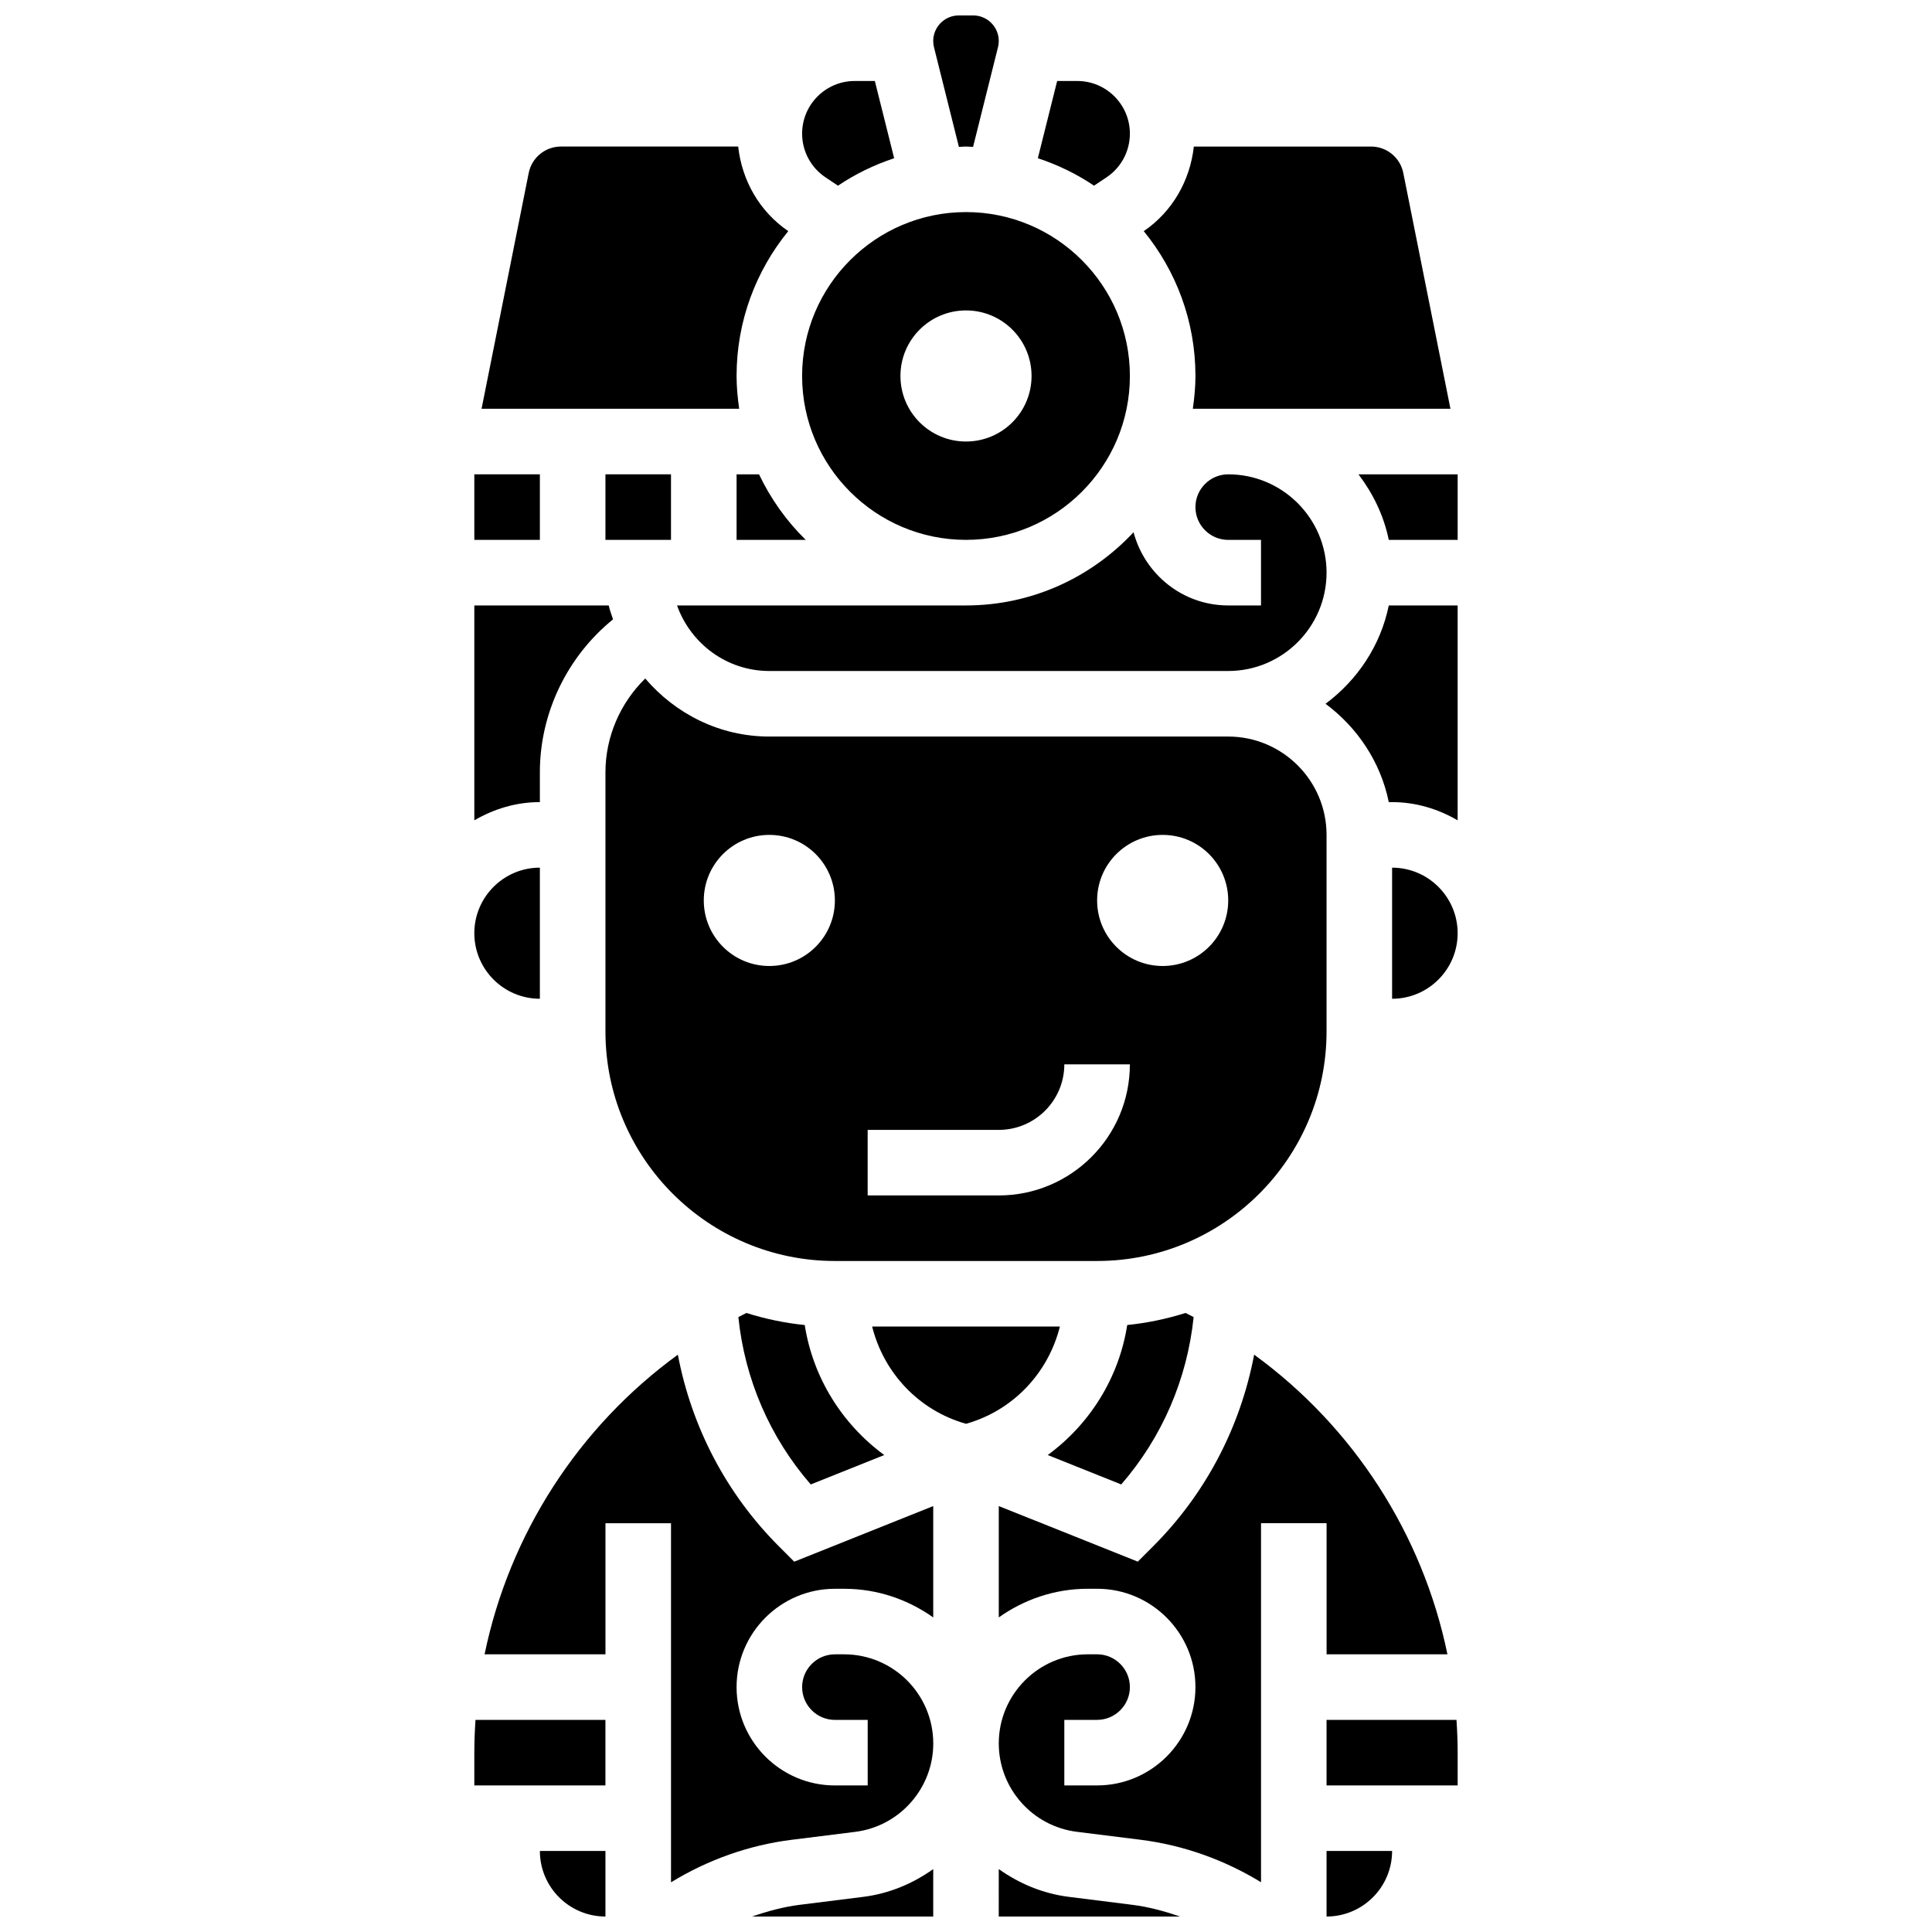 <?xml version="1.0" encoding="UTF-8"?>
<!-- Uploaded to: SVG Repo, www.svgrepo.com, Generator: SVG Repo Mixer Tools -->
<svg width="800px" height="800px" version="1.1" viewBox="144 144 512 512" xmlns="http://www.w3.org/2000/svg">
 <defs>
  <clipPath id="e">
   <path d="m391 148.09h18v34.906h-18z"/>
  </clipPath>
  <clipPath id="d">
   <path d="m495 634h18v17.902h-18z"/>
  </clipPath>
  <clipPath id="c">
   <path d="m408 639h49v12.902h-49z"/>
  </clipPath>
  <clipPath id="b">
   <path d="m287 634h18v17.902h-18z"/>
  </clipPath>
  <clipPath id="a">
   <path d="m343 639h49v12.902h-49z"/>
  </clipPath>
 </defs>
 <path d="m269.7 269.7h17.371v17.371h-17.371z"/>
 <g clip-path="url(#e)">
  <path d="m398.12 182.93c0.625-0.016 1.242-0.094 1.879-0.094 0.633 0 1.25 0.078 1.875 0.094l6.602-26.414c0.141-0.539 0.207-1.094 0.207-1.641 0-3.746-3.039-6.785-6.781-6.785h-3.805c-3.746 0-6.785 3.039-6.785 6.785 0 0.547 0.07 1.102 0.207 1.66z"/>
 </g>
 <path d="m339.2 269.7v17.371h18.328c-5.098-4.984-9.277-10.867-12.379-17.371z"/>
 <path d="m400 287.07c23.949 0 43.434-19.484 43.434-43.434s-19.484-43.434-43.434-43.434-43.434 19.484-43.434 43.434c0 23.953 19.484 43.434 43.434 43.434zm0-60.805c9.598 0 17.371 7.773 17.371 17.371s-7.773 17.371-17.371 17.371-17.371-7.773-17.371-17.371c-0.004-9.594 7.769-17.371 17.371-17.371z"/>
 <path d="m339.2 243.64c0-14.551 5.152-27.91 13.699-38.387-7.602-5.184-12.277-13.383-13.273-22.418h-46.984c-4.129 0-7.715 2.934-8.523 6.984l-12.5 62.508h68.273c-0.406-2.852-0.691-5.734-0.691-8.688z"/>
 <path d="m362.78 191.01 3.293 2.199c4.559-3.074 9.574-5.516 14.887-7.277l-5.117-20.469h-5.332c-7.688 0-13.941 6.254-13.941 13.941 0 4.684 2.328 9.02 6.211 11.605z"/>
 <path d="m437.22 191.01c3.883-2.586 6.211-6.922 6.211-11.605 0-7.688-6.254-13.941-13.941-13.941h-5.332l-5.117 20.465c5.316 1.762 10.336 4.195 14.887 7.277z"/>
 <path d="m323.42 304.45c3.598 10.086 13.152 17.371 24.461 17.371h121.61c14.367 0 26.059-11.691 26.059-26.059 0-14.367-11.691-26.059-26.059-26.059-4.785 0-8.688 3.898-8.688 8.688 0 4.785 3.898 8.688 8.688 8.688h8.688v17.371h-8.688c-12.059 0-22.125-8.27-25.086-19.398-11.109 11.902-26.875 19.398-44.402 19.398z"/>
 <path d="m495.55 417.37v-52.117c0-14.367-11.691-26.059-26.059-26.059h-121.61c-13.203 0-24.914-6.055-32.887-15.383-6.609 6.461-10.543 15.426-10.543 24.848v68.711c0 33.531 27.273 60.805 60.805 60.805h69.492c33.527 0 60.801-27.273 60.801-60.805zm-147.67-17.371c-9.598 0-17.371-7.773-17.371-17.371s7.773-17.371 17.371-17.371 17.371 7.773 17.371 17.371c0.004 9.594-7.769 17.371-17.371 17.371zm60.805 60.805h-34.746v-17.371h34.746c9.582 0 17.371-7.793 17.371-17.371h17.371c0.004 19.156-15.578 34.742-34.742 34.742zm43.434-60.805c-9.598 0-17.371-7.773-17.371-17.371s7.773-17.371 17.371-17.371c9.598 0 17.371 7.773 17.371 17.371 0 9.594-7.773 17.371-17.371 17.371z"/>
 <path d="m304.45 269.7h17.371v17.371h-17.371z"/>
 <path d="m460.11 252.33h68.273l-12.5-62.508c-0.809-4.051-4.394-6.984-8.52-6.984h-46.984c-1.008 9.035-5.672 17.234-13.273 22.418 8.555 10.477 13.699 23.836 13.699 38.387 0 2.953-0.289 5.836-0.695 8.688z"/>
 <path d="m341.81 491.95c-0.711 0.355-1.426 0.723-2.137 1.094 1.695 16.441 8.34 31.879 19.188 44.352l19.477-7.793c-11.16-8.199-18.875-20.465-21.074-34.457-5.324-0.539-10.492-1.633-15.453-3.195z"/>
 <path d="m421.66 529.6 19.477 7.793c10.84-12.473 17.484-27.91 19.188-44.352-0.703-0.375-1.414-0.738-2.137-1.094-4.961 1.562-10.129 2.656-15.461 3.195-2.191 14.004-9.906 26.258-21.066 34.457z"/>
 <path d="m424.88 495.55h-49.754c3.066 12.246 12.344 22.238 24.879 25.773 12.523-3.535 21.809-13.516 24.875-25.773z"/>
 <g clip-path="url(#d)">
  <path d="m495.55 651.9c9.582 0 17.371-7.793 17.371-17.371h-17.371z"/>
 </g>
 <path d="m287.07 348.66c0-15.773 7.297-30.715 19.387-40.523-0.371-1.23-0.875-2.402-1.137-3.688h-35.621v56.949c5.133-2.992 11.016-4.832 17.371-4.832z"/>
 <path d="m495.55 599.79v17.371h34.746v-8.688c0-2.91-0.121-5.801-0.312-8.688z"/>
 <path d="m512.92 373.94v34.746c9.582 0 17.371-7.793 17.371-17.371 0-9.582-7.789-17.375-17.371-17.375z"/>
 <path d="m504.01 269.7c3.84 5.074 6.715 10.918 8.027 17.371h18.258v-17.371z"/>
 <path d="m495.28 330.51c8.426 6.273 14.594 15.41 16.766 26.059h0.875c6.359 0 12.238 1.84 17.371 4.828v-56.945h-18.25c-2.172 10.648-8.336 19.785-16.762 26.059z"/>
 <g clip-path="url(#c)">
  <path d="m427.21 646.68c-6.906-0.867-13.16-3.543-18.527-7.356l-0.004 12.574h47.992c-4.109-1.426-8.305-2.57-12.648-3.109z"/>
 </g>
 <path d="m495.55 582.41h32.035c-6.559-31.828-24.902-60.266-51.223-79.41-3.633 19.145-12.812 36.832-26.789 50.805l-4.047 4.047-36.84-14.73v29.508c6.691-4.742 14.805-7.594 23.609-7.594h2.449c14.367 0 26.059 11.691 26.059 26.059 0 14.367-11.691 26.059-26.059 26.059h-8.688v-17.371h8.688c4.785 0 8.688-3.898 8.688-8.688 0-4.785-3.898-8.688-8.688-8.688h-2.449c-13.02 0.004-23.609 10.59-23.609 23.613 0 11.883 8.887 21.949 20.684 23.426l16.824 2.102c11.363 1.414 22.281 5.324 31.992 11.266v-95.148h17.371l0.004 34.746z"/>
 <path d="m287.07 408.68v-34.746c-9.582 0-17.371 7.793-17.371 17.371 0 9.586 7.793 17.375 17.371 17.375z"/>
 <path d="m350.43 553.81c-13.977-13.977-23.156-31.66-26.789-50.805-26.32 19.141-44.664 47.582-51.223 79.41h32.035v-34.746h17.371v95.16c9.711-5.941 20.629-9.852 31.992-11.266l16.824-2.102c11.789-1.477 20.684-11.555 20.684-23.426-0.008-13.035-10.598-23.621-23.617-23.621h-2.449c-4.785 0-8.688 3.898-8.688 8.688 0 4.785 3.898 8.688 8.688 8.688h8.688v17.371h-8.688c-14.367 0-26.059-11.691-26.059-26.059 0-14.367 11.691-26.059 26.059-26.059h2.449c8.809 0 16.922 2.848 23.609 7.594v-29.508l-36.84 14.73z"/>
 <g clip-path="url(#b)">
  <path d="m304.45 651.9v-17.371h-17.375c0 9.582 7.793 17.371 17.375 17.371z"/>
 </g>
 <g clip-path="url(#a)">
  <path d="m355.97 648.79c-4.344 0.539-8.539 1.688-12.648 3.109h47.992v-12.57c-5.359 3.812-11.613 6.488-18.527 7.356z"/>
 </g>
 <path d="m269.7 608.47v8.688h34.746v-17.371l-34.434-0.004c-0.191 2.883-0.312 5.777-0.312 8.688z"/>
</svg>